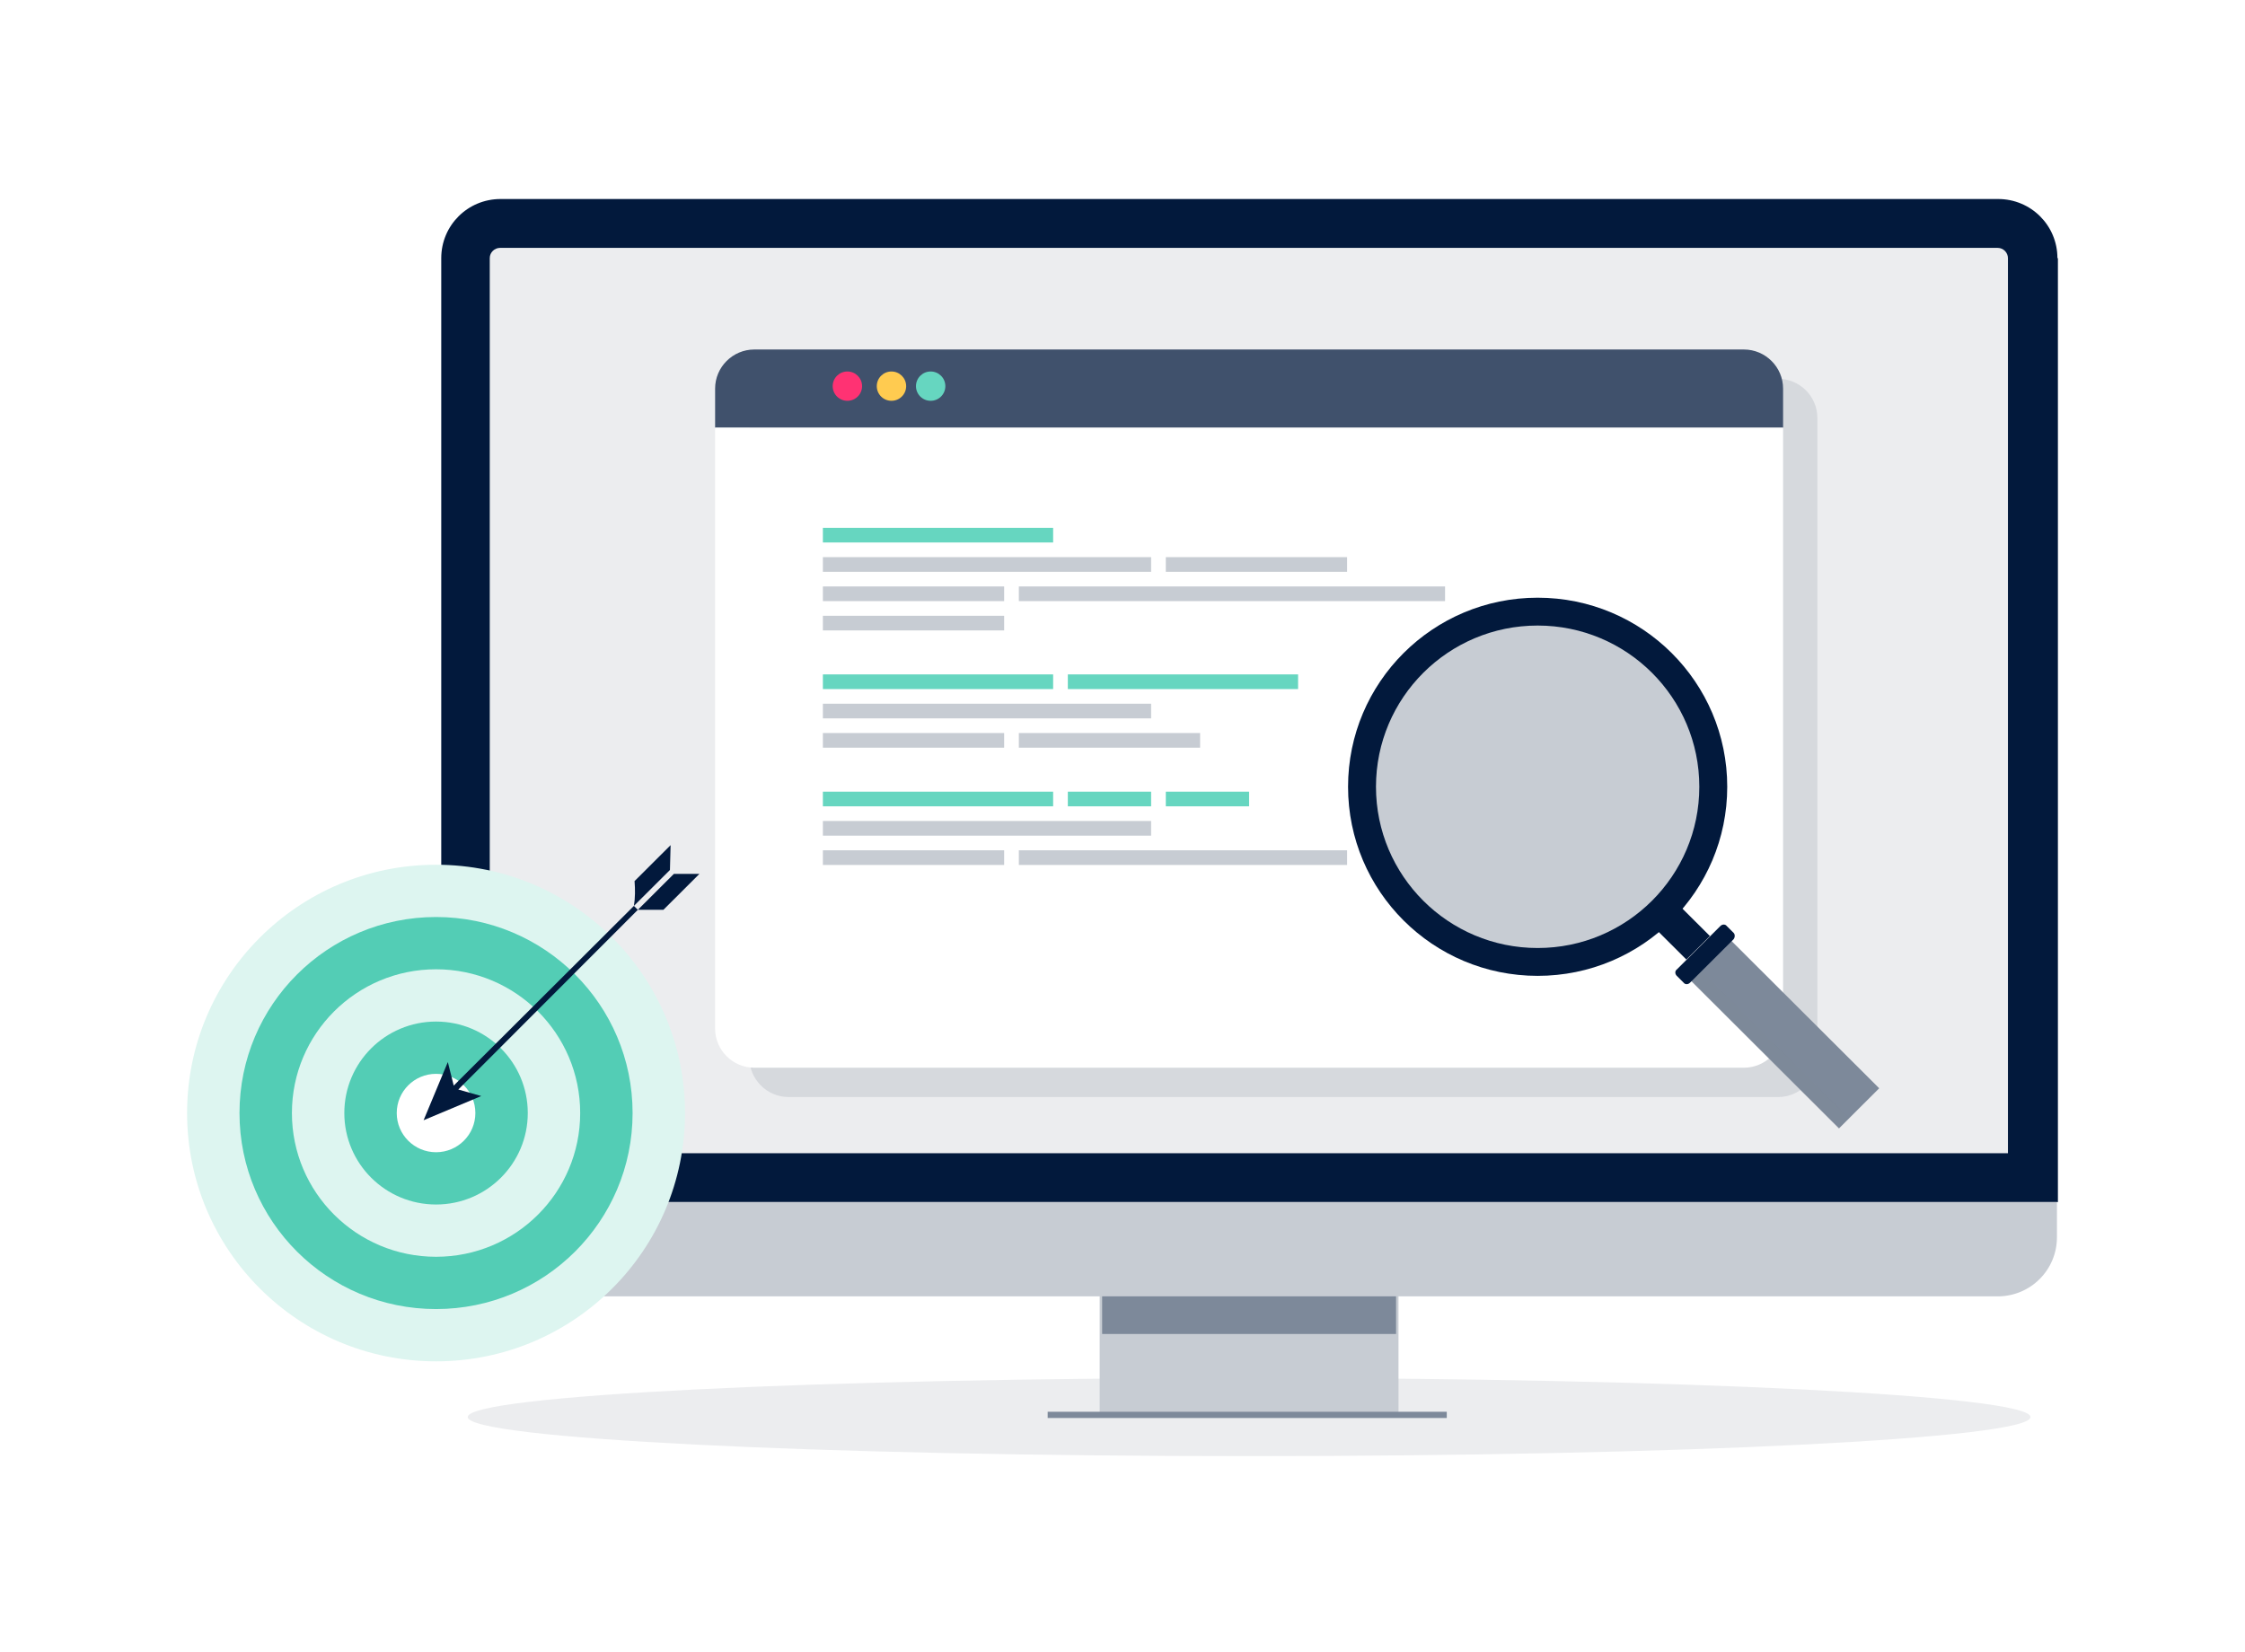 <svg fill="none" height="265" viewBox="0 0 360 265" width="360" xmlns="http://www.w3.org/2000/svg"><path d="m0 0h360v265h-360z" fill="#fff"/><path d="m200.301 233.544c69.202 0 125.301-2.807 125.301-6.269s-56.099-6.269-125.301-6.269c-69.201 0-125.3 2.807-125.3 6.269s56.099 6.269 125.3 6.269z" fill="#ecedef"/><path d="m224.26 207.686h-47.92v19.59h47.92z" fill="#c7ccd3"/><path d="m223.868 207.686h-47.135v6.268h47.135z" fill="#7d899a"/><path d="m329.921 41.402c0-5.25-4.242-9.482-9.505-9.482h-240.153c-5.263 0-9.505 4.231-9.505 9.482v151.394h259.242v-151.394z" fill="#02193c"/><path d="m78.535 184.96v-143.559c0-.94.786-1.645 1.65-1.645h240.152c.943 0 1.65.784 1.65 1.645v143.559z" fill="#ecedef"/><path d="m70.68 192.797v5.642c0 5.25 4.242 9.482 9.506 9.482h240.153c5.263 0 9.505-4.232 9.505-9.482v-5.642z" fill="#c7ccd3"/><path d="m285.143 60.757h-158.687c-3.457 0-6.285 2.821-6.285 6.269v6.269 96.385c0 3.447 2.828 6.268 6.285 6.268h158.687c3.457 0 6.285-2.821 6.285-6.268v-96.385-6.269c0-3.448-2.828-6.269-6.285-6.269z" fill="#7d899a" opacity=".2"/><path d="m285.929 62.325c0-3.448-2.828-6.269-6.285-6.269h-158.687c-3.457 0-6.285 2.821-6.285 6.269v6.269h171.257z" fill="#40516c"/><path d="m114.672 68.593v96.385c0 3.448 2.828 6.269 6.285 6.269h158.687c3.457 0 6.285-2.821 6.285-6.269v-96.385z" fill="#fff"/><path d="m168.877 84.657h-36.922v2.351h36.922z" fill="#66d6c0"/><g fill="#c7ccd3"><path d="m161.022 94.061h-29.067v2.351h29.067z"/><path d="m184.589 89.359h-52.634v2.351h52.634z"/><path d="m231.725 94.061h-68.346v2.351h68.346z"/><path d="m216.013 89.359h-29.067v2.351h29.067z"/><path d="m161.022 98.763h-29.067v2.351h29.067z"/></g><path d="m168.877 108.166h-36.922v2.351h36.922z" fill="#66d6c0"/><path d="m208.157 108.166h-36.923v2.351h36.923z" fill="#66d6c0"/><path d="m161.022 117.569h-29.067v2.351h29.067z" fill="#c7ccd3"/><path d="m184.589 112.868h-52.634v2.351h52.634z" fill="#c7ccd3"/><path d="m168.877 126.974h-36.922v2.35h36.922z" fill="#66d6c0"/><path d="m184.589 126.974h-13.355v2.35h13.355z" fill="#66d6c0"/><path d="m200.301 126.974h-13.355v2.35h13.355z" fill="#66d6c0"/><path d="m161.022 136.376h-29.067v2.351h29.067z" fill="#c7ccd3"/><path d="m216.013 136.376h-52.634v2.351h52.634z" fill="#c7ccd3"/><path d="m184.589 131.675h-52.634v2.351h52.634z" fill="#c7ccd3"/><path d="m192.445 117.569h-29.066v2.351h29.066z" fill="#c7ccd3"/><path d="m69.923 218.34c22.049 0 39.923-17.83 39.923-39.823 0-21.994-17.874-39.824-39.923-39.824s-39.923 17.83-39.923 39.824c0 21.993 17.874 39.823 39.923 39.823z" fill="#ddf5f0"/><path d="m69.922 209.956c17.407 0 31.518-14.076 31.518-31.439 0-17.364-14.111-31.44-31.518-31.44-17.407 0-31.518 14.076-31.518 31.44 0 17.363 14.111 31.439 31.518 31.439z" fill="#53cdb5"/><path d="m69.923 201.572c12.765 0 23.113-10.322 23.113-23.056 0-12.733-10.348-23.055-23.113-23.055-12.765 0-23.113 10.322-23.113 23.055 0 12.734 10.348 23.056 23.113 23.056z" fill="#ddf5f0"/><path d="m69.923 193.188c8.123 0 14.709-6.569 14.709-14.672s-6.585-14.671-14.709-14.671c-8.123 0-14.709 6.568-14.709 14.671s6.585 14.672 14.709 14.672z" fill="#53cdb5"/><path d="m69.924 184.804c3.481 0 6.304-2.815 6.304-6.288 0-3.472-2.822-6.287-6.304-6.287s-6.304 2.815-6.304 6.287c0 3.473 2.822 6.288 6.304 6.288z" fill="#fff"/><path d="m101.651 145.296-28.892 28.819-.946-3.772-3.887 9.327 9.245-3.878-3.677-1.048 28.787-28.819z" fill="#02193c"/><path d="m108.061 140.16-5.779 5.764h3.887.211l5.778-5.764z" fill="#02193c"/><path d="m107.43 139.532.105-3.982-5.779 5.764c.106 1.362.105 2.724-.105 3.982z" fill="#02193c"/><path d="m135.883 64.284c1.302 0 2.357-1.052 2.357-2.351 0-1.298-1.055-2.351-2.357-2.351-1.301 0-2.357 1.052-2.357 2.351 0 1.298 1.056 2.351 2.357 2.351z" fill="#ff3273"/><path d="m142.952 64.284c1.302 0 2.357-1.052 2.357-2.351 0-1.298-1.055-2.351-2.357-2.351-1.301 0-2.356 1.052-2.356 2.351 0 1.298 1.055 2.351 2.356 2.351z" fill="#ffcb50"/><path d="m149.238 64.284c1.301 0 2.356-1.052 2.356-2.351 0-1.298-1.055-2.351-2.356-2.351-1.302 0-2.357 1.052-2.357 2.351 0 1.298 1.055 2.351 2.357 2.351z" fill="#66d6c0"/><path d="m277.123 150.388-6.443 6.427 24.219 24.159 6.443-6.428z" fill="#7d899a"/><path d="m272.292 155.165-1.666 1.662 24.219 24.159 1.667-1.663z" fill="#7d899a" opacity=".2"/><path d="m263.42 139.381-3.777 3.767 10.776 10.75 3.777-3.768z" fill="#02193c"/><path d="m277.996 150.638-6.992 6.974c-.314.314-.785.314-1.021 0l-1.1-1.097c-.314-.313-.314-.784 0-1.019l6.992-6.974c.314-.313.785-.313 1.021 0l1.1 1.097c.236.235.236.706 0 1.019z" fill="#02193c"/><path d="m246.572 156.515c16.791 0 30.402-13.577 30.402-30.326 0-16.748-13.611-30.326-30.402-30.326s-30.402 13.578-30.402 30.326c0 16.749 13.611 30.326 30.402 30.326z" fill="#02193c"/><path d="m246.572 152.049c14.317 0 25.924-11.578 25.924-25.86 0-14.281-11.607-25.859-25.924-25.859-14.318 0-25.925 11.578-25.925 25.859 0 14.282 11.607 25.86 25.925 25.86z" fill="#c7ccd3"/><path d="m168 226.93h64" stroke="#7d899a"/></svg>